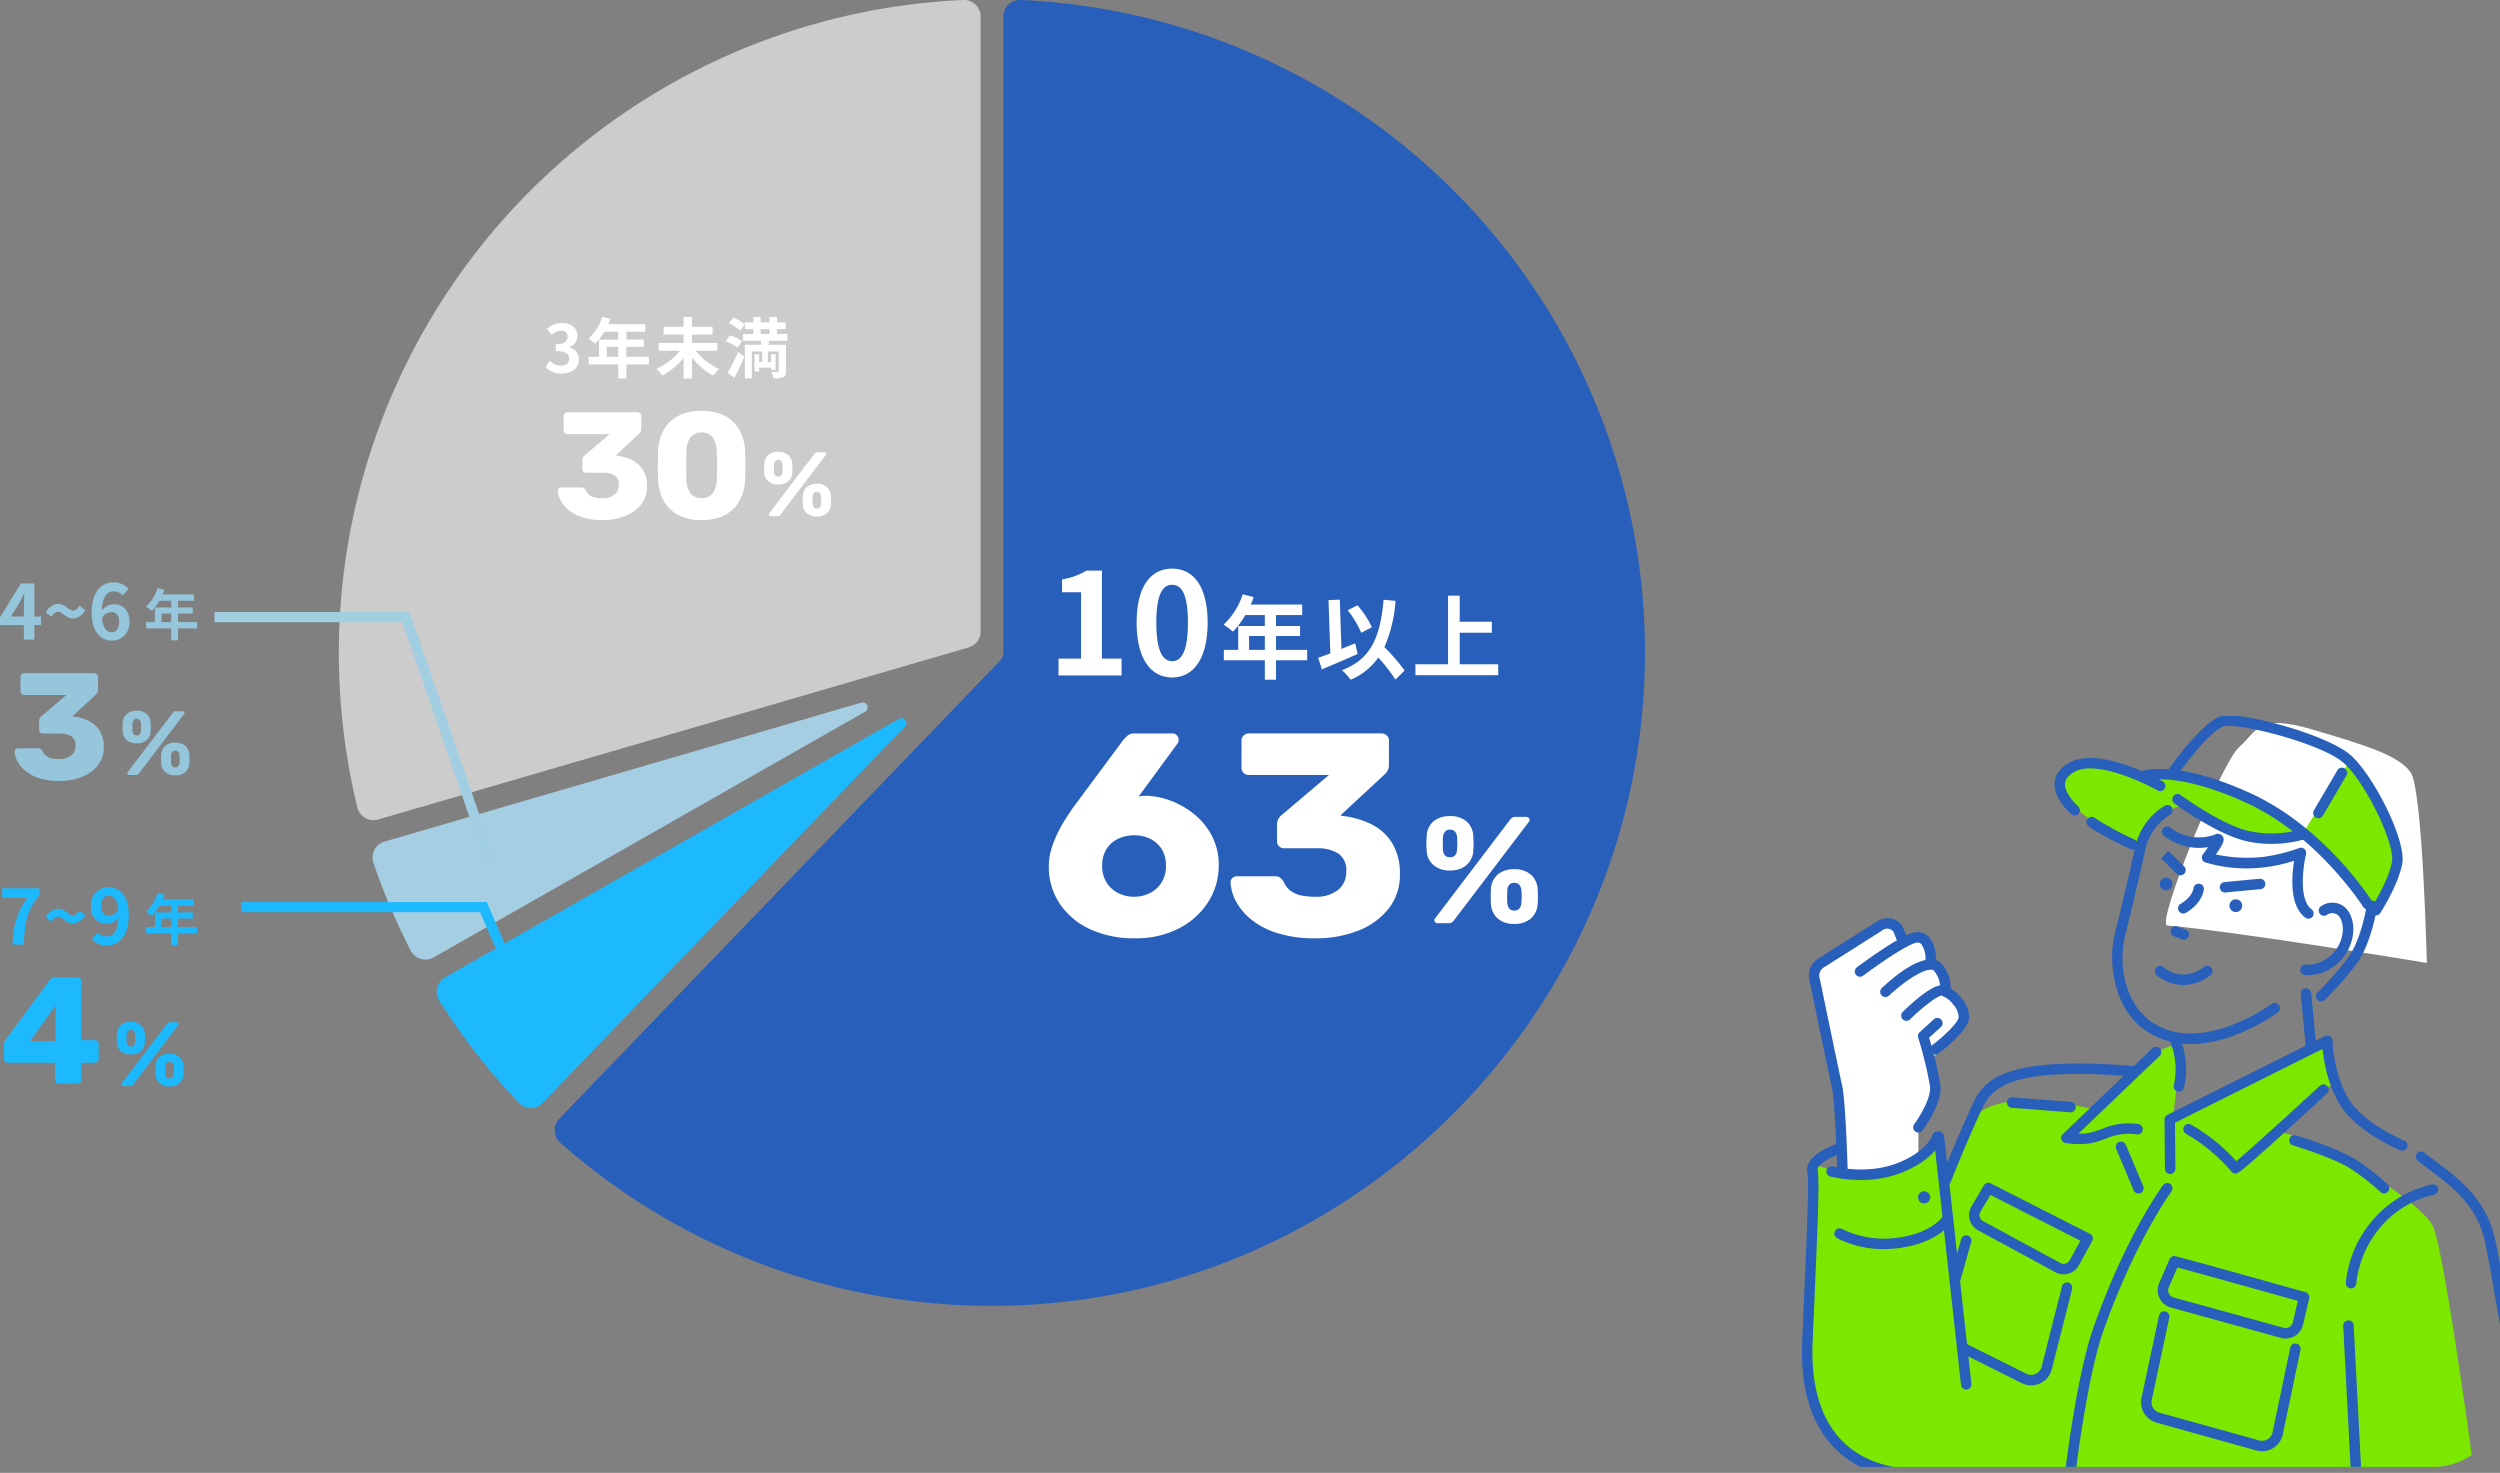 <svg xmlns="http://www.w3.org/2000/svg" xmlns:xlink="http://www.w3.org/1999/xlink" width="493.938" height="291" viewBox="0 0 493.938 291">
  <rect x="0" y="0" width="493.938" height="291" fill="#808080" stroke="none"/>
  <defs>
    <clipPath id="clip-path">
      <path id="Path_137907" data-name="Path 137907" d="M13.6,0H125.391a13.058,13.058,0,0,1,13.058,13.058V135.3a13.058,13.058,0,0,1-13.058,13.058H3.2c-7.212,0-4.424,4.144-4.424-3.068L.538,13.058A13.058,13.058,0,0,1,13.6,0Z" transform="translate(1.758)" fill="#fff" stroke="#707070" stroke-width="1"/>
    </clipPath>
  </defs>
  <g id="Group_124890" data-name="Group 124890" transform="translate(-214.063 -2736)">
    <g id="Group_78917" data-name="Group 78917" transform="translate(5580.164 243.07)">
      <path id="Path_137905" data-name="Path 137905" d="M-4904.263,2682.861s-36.833-6.118-51.249-7.4c-2.433-.006,10.537-32.045,14.161-35.24s3.539-6.712,14.435-3.494,17.069,5.137,19.452,8.48S-4904.263,2682.861-4904.263,2682.861Z" transform="translate(17.646 0.326)" fill="#fff"/>
      <g id="Mask_Group_603" data-name="Mask Group 603" transform="translate(-5012.371 2634.387)" clip-path="url(#clip-path)">
        <g id="Group_78916" data-name="Group 78916" transform="translate(2.296 -0.117)">
          <path id="Path_137857" data-name="Path 137857" d="M1545.836,2354.558v-4.642s4.4-3.3,2.333-11.252c-.462-2.521,6.64-7.015,6.433-9.768s-6.056-10.041-6.433-11.558-1-4.035-2.923-4.05-2.008.107-3.1-1.194c-1.39-1.658-1.376-3.567-7.982.9s-9.907,4.817-8.394,10.252,4.4,21.118,4.472,24.286.688,11.7.688,11.7,9.849,2.385,14.9-3Z" transform="translate(-1522.837 -2269.111)" fill="#fff" stroke="rgba(0,0,0,0)" stroke-width="1"/>
          <g id="Group_78915" data-name="Group 78915">
            <path id="Path_137858" data-name="Path 137858" d="M1460.021,2288.517s1.641-4.729,4.175-6.312a15.324,15.324,0,0,1,4.593-2s9.036,6.988,15.8,6.693,7.451-1.585,7.451-1.585-11.726-10.09-23.418-10.85l-11.692-.76s-11.6-4.606-12.405,1.464S1460.021,2288.517,1460.021,2288.517Z" transform="translate(-1393.451 -2262.452)" fill="#7ce800" stroke="rgba(0,0,0,0)" stroke-width="1"/>
            <path id="Path_137859" data-name="Path 137859" d="M1421.6,2285.613s5.758,4.987,8.573,8.909a34.643,34.643,0,0,0,5.292,5.98s4.851-5.7,4.576-9.937-8.268-18.807-9.088-18.916S1421.6,2285.613,1421.6,2285.613Z" transform="translate(-1322.577 -2262.384)" fill="#7ce800" stroke="rgba(0,0,0,0)" stroke-width="1"/>
            <path id="Path_137860" data-name="Path 137860" d="M1434.5,2426.951l100.606-1.392s-6.06-45.451-8.378-50.387-22.365-17.469-30.919-18.751c4.615-4.153,11.58-9.839,11.58-9.839l-2.3-7.173-29.828,15.015,1.381-11.459-.79-3.556a9,9,0,0,0-4.67,2.091c-1.9,1.8-11.652,10.511-11.652,10.511s-20.726-5.557-24.612,3.386-5.249,10.554-5.249,10.554l-.941-8.069s-4.891,6.19-11.856,6.772a28.508,28.508,0,0,1-12.419-1.764s-1.343,28.426-1.687,35.5,4.329,20.574,13.18,23.227S1434.5,2426.951,1434.5,2426.951Z" transform="translate(-1402.057 -2274.198)" fill="#7ce800" stroke="rgba(0,0,0,0)" stroke-width="1"/>
            <path id="パス_125332" data-name="パス 125332" d="M1521.081,2310.89" transform="translate(-1485.735 -2269.226)" fill="none" stroke="#275fba" stroke-linecap="round" stroke-linejoin="round" stroke-width="2.5"/>
            <path id="線_851" data-name="線 851" d="M1542.42,2342.9" transform="translate(-1524.693 -2274.807)" fill="none" stroke="#275fba" stroke-linecap="round" stroke-linejoin="round" stroke-width="2.5"/>
            <path id="線_851-2" data-name="線 851" d="M1522.938,2314.9" transform="translate(-1489.125 -2269.924)" fill="none" stroke="#275fba" stroke-linecap="round" stroke-linejoin="round" stroke-width="2.5"/>
            <path id="パス_124890-2" data-name="パス 124890-2" d="M1460.95,2305.178a1.257,1.257,0,1,1-1.669-.612h0A1.257,1.257,0,0,1,1460.95,2305.178Z" transform="translate(-1374.094 -2268.103)" fill="#275fba" stroke="rgba(0,0,0,0)" stroke-width="1"/>
            <path id="パス_124890-3" data-name="パス 124890-3" d="M1477.631,2299.986a1.257,1.257,0,1,1-1.669-.611h0A1.258,1.258,0,0,1,1477.631,2299.986Z" transform="translate(-1404.547 -2267.198)" fill="#275fba" stroke="rgba(0,0,0,0)" stroke-width="1"/>
            <path id="Path_137861" data-name="Path 137861" d="M1432.587,2436.328h.054a1.034,1.034,0,0,0,.977-1.085L1432.1,2406.2a1.032,1.032,0,1,0-2.061.108l1.518,29.037A1.032,1.032,0,0,0,1432.587,2436.328Z" transform="translate(-1323.102 -2285.672)" fill="#275fba" stroke="rgba(0,0,0,0)" stroke-width="1"/>
            <path id="Path_137862" data-name="Path 137862" d="M1410.992,2429.825a1.031,1.031,0,0,0,1.021-1.192c-.059-.376-5.928-37.639-7.854-46.467-1.735-7.954-7.25-12.076-11.681-15.389-.8-.6-1.581-1.182-2.3-1.759a1.032,1.032,0,1,0-1.293,1.609c.735.591,1.53,1.186,2.355,1.8,4.373,3.269,9.328,6.974,10.9,14.174,1.914,8.769,7.774,45.973,7.834,46.347A1.031,1.031,0,0,0,1410.992,2429.825Z" transform="translate(-1267.213 -2278.624)" fill="#275fba" stroke="rgba(0,0,0,0)" stroke-width="1"/>
            <path id="Path_137863" data-name="Path 137863" d="M1434.852,2359.809a1.032,1.032,0,0,0,.389-1.989c-.075-.031-7.547-3.107-10.724-7.86s-3.441-11.688-3.444-11.758a1.032,1.032,0,0,0-2.062.063c.008.307.268,7.576,3.791,12.843,3.533,5.284,11.333,8.491,11.664,8.625A1.034,1.034,0,0,0,1434.852,2359.809Z" transform="translate(-1316.263 -2273.813)" fill="#275fba" stroke="rgba(0,0,0,0)" stroke-width="1"/>
            <path id="Path_137864" data-name="Path 137864" d="M1412.676,2393.215a1.032,1.032,0,0,0,1.031-.993h0a20.662,20.662,0,0,1,5.8-12.227,19.493,19.493,0,0,1,9.578-5.3,1.032,1.032,0,0,0-.453-2.014,21.557,21.557,0,0,0-10.6,5.871,22.365,22.365,0,0,0-6.391,13.593,1.032,1.032,0,0,0,.995,1.068Z" transform="translate(-1304.19 -2279.995)" fill="#275fba" stroke="rgba(0,0,0,0)" stroke-width="1"/>
            <path id="Path_137865" data-name="Path 137865" d="M1442.065,2372.394a1.032,1.032,0,0,0,.7-1.788,46.5,46.5,0,0,0-6.42-4.984c-3.483-2.185-11.325-4.6-11.657-4.7a1.032,1.032,0,1,0-.6,1.974c.079.025,7.913,2.437,11.154,4.47a44.383,44.383,0,0,1,6.123,4.757A1.031,1.031,0,0,0,1442.065,2372.394Z" transform="translate(-1327.062 -2277.941)" fill="#275fba" stroke="rgba(0,0,0,0)" stroke-width="1"/>
            <path id="Path_137866" data-name="Path 137866" d="M1476.263,2430.216a1.033,1.033,0,0,0,1.023-.91c.021-.185,2.252-18.669,5.442-27.728,6.207-17.629,13.392-27.506,13.464-27.6a1.032,1.032,0,0,0-1.662-1.224c-.3.408-7.43,10.195-13.749,28.141-3.266,9.274-5.454,27.4-5.545,28.17a1.032,1.032,0,0,0,.9,1.147A1.187,1.187,0,0,0,1476.263,2430.216Z" transform="translate(-1423.19 -2279.938)" fill="#275fba" stroke="rgba(0,0,0,0)" stroke-width="1"/>
            <path id="Path_137867" data-name="Path 137867" d="M1481.5,2358.954a11.453,11.453,0,0,0,3.04-.36c.708-.2,1.387-.439,2.04-.669a11.255,11.255,0,0,1,6.189-.89,1.032,1.032,0,1,0,.368-2.031,13.12,13.12,0,0,0-7.242.972c-.653.231-1.27.448-1.916.631a9.75,9.75,0,0,1-2.694.281l16.075-15.388a1.032,1.032,0,0,0-1.427-1.491l-17.73,16.972a1.033,1.033,0,0,0,.545,1.764A18.633,18.633,0,0,0,1481.5,2358.954Z" transform="translate(-1426.661 -2274.253)" fill="#275fba" stroke="rgba(0,0,0,0)" stroke-width="1"/>
            <path id="Path_137868" data-name="Path 137868" d="M1486.583,2372.676a1.034,1.034,0,0,0,.951-1.433l-3.417-8.127a1.032,1.032,0,1,0-1.9.8l3.417,8.127A1.032,1.032,0,0,0,1486.583,2372.676Z" transform="translate(-1420.111 -2278.221)" fill="#275fba" stroke="rgba(0,0,0,0)" stroke-width="1"/>
            <path id="Path_137869" data-name="Path 137869" d="M1438.1,2364.41h.01a1.031,1.031,0,0,0,1.022-1.042l-.086-9.086,30.525-15.262a1.032,1.032,0,1,0-.922-1.846l-31.1,15.55a1.035,1.035,0,0,0-.571.933l.092,9.73A1.032,1.032,0,0,0,1438.1,2364.41Z" transform="translate(-1365.353 -2273.789)" fill="#275fba" stroke="rgba(0,0,0,0)" stroke-width="1"/>
            <path id="Path_137870" data-name="Path 137870" d="M1448.167,2366.361c.6,0,1.9-.944,18.066-15.829a1.032,1.032,0,1,0-1.4-1.518c-5.444,5.011-14,12.813-16.5,14.9a36.3,36.3,0,0,0-8.951-7.227,1.032,1.032,0,1,0-.993,1.81,33.828,33.828,0,0,1,8.96,7.461,1.05,1.05,0,0,0,.694.391A.936.936,0,0,0,1448.167,2366.361Zm.746-1.749a1.046,1.046,0,0,1,.111.141Z" transform="translate(-1362.505 -2275.825)" fill="#275fba" stroke="rgba(0,0,0,0)" stroke-width="1"/>
            <path id="Path_137871" data-name="Path 137871" d="M1442.861,2338.335c.033,0,.066,0,.1,0a1.031,1.031,0,0,0,.93-1.126l-1-10.549a1.042,1.042,0,0,0-1.125-.93,1.03,1.03,0,0,0-.93,1.125l1,10.549A1.032,1.032,0,0,0,1442.861,2338.335Z" transform="translate(-1342.29 -2271.812)" fill="#275fba" stroke="rgba(0,0,0,0)" stroke-width="1"/>
            <path id="Path_137872" data-name="Path 137872" d="M1465.1,2329.1c8.636,0,16.756-5.954,17.16-6.254a1.032,1.032,0,0,0-1.231-1.657c-.111.081-11.065,8.1-20.264,5.209-9.246-2.911-9.9-13.541-8.765-18.234,1.461-6.05,2.968-12.354,4.1-17.481a10.664,10.664,0,0,1,4.892-6.886,1.032,1.032,0,1,0-1.069-1.766,12.724,12.724,0,0,0-5.84,8.217c-1.124,5.1-2.628,11.394-4.085,17.432-1.281,5.3-.485,17.34,10.151,20.689A16.45,16.45,0,0,0,1465.1,2329.1Z" transform="translate(-1388.253 -2264.169)" fill="#275fba" stroke="rgba(0,0,0,0)" stroke-width="1"/>
            <path id="Path_137873" data-name="Path 137873" d="M1433.26,2319.584a9.148,9.148,0,0,0,8.212-5.131c1.484-2.906,1.239-6.43-.578-8.181a3.816,3.816,0,0,0-4.762-.358,1.031,1.031,0,1,0,1.006,1.8,1.825,1.825,0,0,1,2.324.042c1,.967,1.349,3.449.163,5.773a7.092,7.092,0,0,1-6.595,3.985,1.012,1.012,0,0,0-1.065,1,1.031,1.031,0,0,0,1,1.064Q1433.113,2319.584,1433.26,2319.584Z" transform="translate(-1333.514 -2268.244)" fill="#275fba" stroke="rgba(0,0,0,0)" stroke-width="1"/>
            <path id="Path_137874" data-name="Path 137874" d="M1427.264,2324.674a1.029,1.029,0,0,0,.713-.285,61.922,61.922,0,0,0,6.27-7.136c2.936-3.979,4.045-11.018,4.091-11.316a1.032,1.032,0,0,0-2.04-.313c-.01.069-1.078,6.836-3.713,10.4a61.139,61.139,0,0,1-6.033,6.869,1.031,1.031,0,0,0,.712,1.778Z" transform="translate(-1324.69 -2268.155)" fill="#275fba" stroke="rgba(0,0,0,0)" stroke-width="1"/>
            <path id="Path_137875" data-name="Path 137875" d="M1492.6,2291.18a1.032,1.032,0,0,0,.435-1.969,56.478,56.478,0,0,1-7.788-4.234,1.032,1.032,0,1,0-1.3,1.6c1.987,1.608,7.965,4.385,8.218,4.5A1.03,1.03,0,0,0,1492.6,2291.18Z" transform="translate(-1427.311 -2264.668)" fill="#275fba" stroke="rgba(0,0,0,0)" stroke-width="1"/>
            <path id="Path_137876" data-name="Path 137876" d="M1480.942,2281.988a1.033,1.033,0,0,0,.674-1.814c-.8-.691-2.82-2.873-2.574-4.655.126-.918.893-1.712,2.276-2.359,4.277-1.833,12.978,2.171,15.967,3.871a1.032,1.032,0,1,0,1.02-1.794c-.474-.27-11.7-6.591-17.832-3.961-2.091.977-3.25,2.308-3.477,3.966-.439,3.206,2.891,6.17,3.273,6.5A1.035,1.035,0,0,0,1480.942,2281.988Z" transform="translate(-1427.049 -2262.209)" fill="#275fba" stroke="rgba(0,0,0,0)" stroke-width="1"/>
            <path id="Path_137877" data-name="Path 137877" d="M1462.305,2289.1a23.574,23.574,0,0,0,6.544-.925,1.033,1.033,0,0,0-.575-1.984,21.493,21.493,0,0,1-10.151.434c-5.522-1.124-13.693-7.123-13.774-7.184a1.032,1.032,0,0,0-1.228,1.66c.349.258,8.619,6.332,14.594,7.547A23.518,23.518,0,0,0,1462.305,2289.1Z" transform="translate(-1369.534 -2263.708)" fill="#275fba" stroke="rgba(0,0,0,0)" stroke-width="1"/>
            <path id="Path_137878" data-name="Path 137878" d="M1472.6,2300.992a1.031,1.031,0,0,0,.872-1.581c-.378-.6-9.432-14.8-24.276-21.49-14.765-6.654-21.009-4.3-21.268-4.2a1.032,1.032,0,0,0,.756,1.92c.108-.039,5.917-2.032,19.664,4.161,14.283,6.436,23.289,20.566,23.379,20.708A1.03,1.03,0,0,0,1472.6,2300.992Z" transform="translate(-1360.842 -2262.661)" fill="#275fba" stroke="rgba(0,0,0,0)" stroke-width="1"/>
            <path id="Path_137879" data-name="Path 137879" d="M1461.391,2299.942a1.03,1.03,0,0,0,.869-.473c.146-.226,3.576-5.585,4.331-9.741.831-4.571-5.514-17.151-10.047-21.315s-21.59-8.7-25.465-7.888c-3.749.79-10.025,9.685-10.729,10.7a1.032,1.032,0,0,0,1.7,1.178c2.477-3.562,7.236-9.388,9.46-9.856,2.958-.621,19.344,3.44,23.642,7.389,4.251,3.9,10.057,15.886,9.414,19.427-.682,3.749-4,8.94-4.036,8.992a1.032,1.032,0,0,0,.867,1.591Z" transform="translate(-1347.996 -2260.428)" fill="#275fba" stroke="rgba(0,0,0,0)" stroke-width="1"/>
            <path id="Path_137880" data-name="Path 137880" d="M1434.482,2282.938a1.032,1.032,0,0,0,.891-.51l4.638-7.912a1.032,1.032,0,1,0-1.78-1.044l-4.638,7.912a1.03,1.03,0,0,0,.368,1.411A1.016,1.016,0,0,0,1434.482,2282.938Z" transform="translate(-1332.454 -2262.614)" fill="#275fba" stroke="rgba(0,0,0,0)" stroke-width="1"/>
            <path id="Path_137881" data-name="Path 137881" d="M1473.656,2348.133a1.034,1.034,0,0,0,.995-.761,16.377,16.377,0,0,0-.727-9.678,1.032,1.032,0,0,0-1.9.8,14.5,14.5,0,0,1,.637,8.33,1.035,1.035,0,0,0,1,1.3Z" transform="translate(-1399.18 -2273.79)" fill="#275fba" stroke="rgba(0,0,0,0)" stroke-width="1"/>
            <path id="Path_137882" data-name="Path 137882" d="M1468.747,2306.6a1.017,1.017,0,0,0,.522-.143c3.29-1.932,3.537-4.518,3.546-4.628a1.032,1.032,0,0,0-2.056-.184c-.012.1-.245,1.687-2.534,3.033a1.031,1.031,0,0,0,.523,1.921Z" transform="translate(-1393.409 -2267.452)" fill="#275fba" stroke="rgba(0,0,0,0)" stroke-width="1"/>
            <path id="Path_137883" data-name="Path 137883" d="M1471.119,2324.126h.184a8.27,8.27,0,0,0,5.35-1.977,1.032,1.032,0,1,0-1.338-1.572,6.271,6.271,0,0,1-4.085,1.484,5.705,5.705,0,0,1-3.86-1.412,1.032,1.032,0,1,0-1.362,1.55A7.731,7.731,0,0,0,1471.119,2324.126Z" transform="translate(-1395.907 -2270.872)" fill="#275fba" stroke="rgba(0,0,0,0)" stroke-width="1"/>
            <path id="Path_137884" data-name="Path 137884" d="M1473.908,2313.554a1.033,1.033,0,0,0,.384-1.991l-1.591-.637a1.033,1.033,0,0,0-.768,1.918l1.591.636A1.027,1.027,0,0,0,1473.908,2313.554Z" transform="translate(-1398.479 -2269.22)" fill="#275fba" stroke="rgba(0,0,0,0)" stroke-width="1"/>
            <path id="Path_137885" data-name="Path 137885" d="M1468.476,2430.688a4.2,4.2,0,0,0,4.044-3.07c.026-.1.047-.182.065-.27l3.492-16.7a1.032,1.032,0,1,0-2.02-.423l-3.493,16.7c-.011.05-.023.1-.035.143a2.132,2.132,0,0,1-2.622,1.472l-19.709-5.482a2.134,2.134,0,0,1-1.512-2.5l3.471-16.279a1.032,1.032,0,1,0-2.019-.431l-3.472,16.28a4.2,4.2,0,0,0,2.978,4.916l19.709,5.482A4.171,4.171,0,0,0,1468.476,2430.688Z" transform="translate(-1377.584 -2285.291)" fill="#275fba" stroke="rgba(0,0,0,0)" stroke-width="1"/>
            <path id="Path_137886" data-name="Path 137886" d="M1513.865,2416.456a4.2,4.2,0,0,0,4.074-3.165l4.031-15.9a1.032,1.032,0,0,0-2-.508l-4.031,15.9a2.17,2.17,0,0,1-.165.441,2.135,2.135,0,0,1-2.863.935l-12.211-6.1a1.033,1.033,0,0,0-.922,1.848l12.206,6.091A4.159,4.159,0,0,0,1513.865,2416.456Z" transform="translate(-1468.591 -2284.082)" fill="#275fba" stroke="rgba(0,0,0,0)" stroke-width="1"/>
            <path id="Path_137887" data-name="Path 137887" d="M1512.983,2390.366a3.405,3.405,0,0,0,2.985-1.757l2.652-4.821a1.035,1.035,0,0,0-.438-1.418l-19.609-9.976a1.033,1.033,0,0,0-1.357.4l-2.52,4.284a3.395,3.395,0,0,0,1.374,4.592l15.3,8.292A3.373,3.373,0,0,0,1512.983,2390.366Zm3.313-6.64-2.138,3.887a1.335,1.335,0,0,1-1.8.529l-15.3-8.292a1.331,1.331,0,0,1-.537-1.806l1.985-3.371Z" transform="translate(-1461.282 -2279.929)" fill="#275fba" stroke="rgba(0,0,0,0)" stroke-width="1"/>
            <path id="Path_137888" data-name="Path 137888" d="M1467.755,2406.11a3.54,3.54,0,0,0,3.437-2.724l1.223-5.2a1.032,1.032,0,0,0-.726-1.231c-25.417-7.131-25.734-7.131-25.923-7.131a1.031,1.031,0,0,0-.947.622l-2.044,4.729a3.344,3.344,0,0,0-.163.46,3.532,3.532,0,0,0,2.465,4.345l21.873,6.036A3.47,3.47,0,0,0,1467.755,2406.11Zm2.424-7.436-1,4.239a1.468,1.468,0,0,1-1.763,1.092l-21.792-6.015a1.468,1.468,0,0,1-1.024-1.806,1.373,1.373,0,0,1,.067-.189l1.7-3.929C1449.536,2392.9,1461.5,2396.242,1470.179,2398.674Z" transform="translate(-1372.201 -2282.987)" fill="#275fba" stroke="rgba(0,0,0,0)" stroke-width="1"/>
            <path id="Path_137889" data-name="Path 137889" d="M1485.452,2342.17" transform="translate(-1420.688 -2274.679)" fill="none" stroke="#275fba" stroke-linecap="round" stroke-linejoin="round" stroke-width="2.5"/>
            <path id="Path_137890" data-name="Path 137890" d="M1484.6,2367.777a1.034,1.034,0,0,0,.962-.657c.024-.062,2.459-6.3,5.585-13.158l.2-.433c1.968-4.372,4.2-9.33,30.027-7.243a1.032,1.032,0,1,0,.166-2.058c-27.284-2.2-29.829,3.46-32.076,8.454l-.192.424c-3.15,6.917-5.605,13.2-5.63,13.264a1.034,1.034,0,0,0,.962,1.408Z" transform="translate(-1456.162 -2274.953)" fill="#275fba" stroke="rgba(0,0,0,0)" stroke-width="1"/>
            <path id="Path_137891" data-name="Path 137891" d="M1470.4,2305.229a1.032,1.032,0,0,0,.618-1.86c-2.575-1.923-1.655-8.51-1.083-10.887a1.032,1.032,0,0,0-1.364-1.209,33.854,33.854,0,0,1-6.8,1.714,29.866,29.866,0,0,1-9.662-.443c1.855-2.6,1.636-3.037,1.424-3.467a1.122,1.122,0,0,0-1.39-.548,9.132,9.132,0,0,1-8.981-1.282,1.032,1.032,0,0,0-1.342,1.568,11.3,11.3,0,0,0,8.771,2.284c-.324.467-.687.965-1.028,1.412a1.032,1.032,0,0,0,.465,1.6,28.657,28.657,0,0,0,11.96.934,31.12,31.12,0,0,0,5.591-1.254c-.493,3.026-.958,8.873,2.207,11.237A1.029,1.029,0,0,0,1470.4,2305.229Z" transform="translate(-1370.343 -2265.062)" fill="#275fba" stroke="rgba(0,0,0,0)" stroke-width="1"/>
            <path id="Path_137892" data-name="Path 137892" d="M1510.948,2354.791a1.033,1.033,0,0,0,.079-2.062l-11.53-.889a1.032,1.032,0,1,0-.157,2.058l11.529.89C1510.895,2354.789,1510.921,2354.791,1510.948,2354.791Z" transform="translate(-1457.893 -2276.364)" fill="#275fba" stroke="rgba(0,0,0,0)" stroke-width="1"/>
            <path id="Path_137893" data-name="Path 137893" d="M1524.378,2394.877a1.033,1.033,0,0,0,.993-.751l2.252-7.961a1.032,1.032,0,0,0-1.986-.562l-2.252,7.961a1.032,1.032,0,0,0,.713,1.274A.992.992,0,0,0,1524.378,2394.877Z" transform="translate(-1494.184 -2282.12)" fill="#275fba" stroke="rgba(0,0,0,0)" stroke-width="1"/>
            <path id="パス_131996" data-name="パス 131996" d="M1533.853,2339.409" transform="translate(-1509.052 -2274.198)" fill="#2e2e2e" stroke="rgba(0,0,0,0)" stroke-width="1"/>
            <path id="パス_132037" data-name="パス 132037" d="M1560.206,2368.66a.685.685,0,0,0,.1,0" transform="translate(-1557.269 -2279.298)" fill="#2e2e2e" stroke="rgba(0,0,0,0)" stroke-width="1"/>
            <path id="パス_132038" data-name="パス 132038" d="M1533.47,2374.691a1.2,1.2,0,1,0,1.621-.119A1.2,1.2,0,0,0,1533.47,2374.691Z" transform="translate(-1510.211 -2280.283)" fill="#275fba" stroke="rgba(0,0,0,0)" stroke-width="1"/>
            <path id="Path_137894" data-name="Path 137894" d="M1556.726,2429.2c.662,0,1.073-.032,1.149-.04a1.032,1.032,0,0,0-.179-2.056c-.084.008-8.59.655-14.632-5.142-4.48-4.3-6.556-11.026-6.168-20l.254-5.843c.767-17.659,1.117-25.72.726-28.047-.157-.934,2.324-2.461,4.648-3.247a1.032,1.032,0,0,0-.66-1.956c-1.1.37-6.556,2.379-6.024,5.545.354,2.113-.016,10.635-.754,27.616l-.253,5.843c-.415,9.6,1.879,16.866,6.82,21.592C1547.066,2428.645,1554.011,2429.2,1556.726,2429.2Z" transform="translate(-1534.786 -2278.28)" fill="#275fba" stroke="rgba(0,0,0,0)" stroke-width="1"/>
            <path id="Path_137895" data-name="Path 137895" d="M1537.051,2369.584a21.872,21.872,0,0,0,8.144-1.472c6.874-2.773,7.934-6.643,7.976-6.807a1.032,1.032,0,1,0-2-.511c-.005.016-.944,3.062-6.749,5.405-6.079,2.453-12.809.72-12.875.7a1.032,1.032,0,1,0-.528,2A25.565,25.565,0,0,0,1537.051,2369.584Z" transform="translate(-1525.429 -2277.791)" fill="#275fba" stroke="rgba(0,0,0,0)" stroke-width="1"/>
            <path id="Path_137896" data-name="Path 137896" d="M1529.762,2411a1.071,1.071,0,0,0,.114-.006,1.03,1.03,0,0,0,.913-1.139l-5.386-48.917a1.032,1.032,0,1,0-2.051.226l5.386,48.916A1.032,1.032,0,0,0,1529.762,2411Z" transform="translate(-1497.318 -2277.791)" fill="#275fba" stroke="rgba(0,0,0,0)" stroke-width="1"/>
            <path id="Path_137897" data-name="Path 137897" d="M1538.055,2386.732a22.192,22.192,0,0,0,3.087-.217c7.462-1.049,9.885-4.666,9.984-4.819a1.032,1.032,0,1,0-1.732-1.122c-.015.021-2.095,2.991-8.539,3.9a18.988,18.988,0,0,1-11.108-1.7,1.032,1.032,0,0,0-1.03,1.788A19.977,19.977,0,0,0,1538.055,2386.732Z" transform="translate(-1521.824 -2281.292)" fill="#275fba" stroke="rgba(0,0,0,0)" stroke-width="1"/>
            <path id="Path_137898" data-name="Path 137898" d="M1545.479,2360.116h.029a1.032,1.032,0,0,0,1-1.061c-.016-.57-.4-13.967-1.106-17.057-.566-2.488-3.564-16.98-4.469-21.363a1.822,1.822,0,0,1,.819-1.924l11.509-7.281a1.557,1.557,0,0,1,2.287.212l.62,1.54a1.032,1.032,0,1,0,1.914-.771l-.659-1.635a1,1,0,0,0-.085-.167c-1.136-1.792-3.219-2.164-5.181-.922l-11.508,7.281a3.92,3.92,0,0,0-1.738,4.086c1.163,5.623,3.924,18.965,4.479,21.4.526,2.317.921,11.909,1.056,16.658A1.031,1.031,0,0,0,1545.479,2360.116Z" transform="translate(-1537.472 -2268.889)" fill="#275fba" stroke="rgba(0,0,0,0)" stroke-width="1"/>
            <path id="Path_137899" data-name="Path 137899" d="M1532.854,2321.107a1.024,1.024,0,0,0,.618-.206c3.209-2.4,8.645-6.116,10.474-6.516a.97.97,0,0,1,1.058.349,4.9,4.9,0,0,1,.742,3.35,1.032,1.032,0,0,0,1.629,1.262c.792-.907.593-3.712-.382-5.361a3.118,3.118,0,0,0-3.488-1.617c-2.849.622-10.416,6.242-11.269,6.88a1.032,1.032,0,0,0,.619,1.859Zm12.88-2.99Z" transform="translate(-1521.385 -2269.469)" fill="#275fba" stroke="rgba(0,0,0,0)" stroke-width="1"/>
            <path id="Path_137900" data-name="Path 137900" d="M1529.362,2326.266a1.026,1.026,0,0,0,.7-.276c4.205-3.915,8.022-5.764,8.824-4.974a5.014,5.014,0,0,1,1.277,3.47,1.032,1.032,0,0,0,2.06.125,7.054,7.054,0,0,0-1.888-5.065c-.729-.718-3.719-2.485-11.681,4.933a1.032,1.032,0,0,0,.7,1.787Z" transform="translate(-1512.871 -2270.611)" fill="#275fba" stroke="rgba(0,0,0,0)" stroke-width="1"/>
            <path id="Path_137901" data-name="Path 137901" d="M1530.6,2338.717a1.028,1.028,0,0,0,.622-.209c.942-.712,5.656-4.386,6.045-6.806a5.683,5.683,0,0,0-1.582-4.273,6.753,6.753,0,0,0-3.526-2.415c-1.921-.306-5.815,3.145-7.958,5.234a1.032,1.032,0,1,0,1.44,1.478c2.552-2.485,5.457-4.669,6.216-4.672a4.91,4.91,0,0,1,2.24,1.695,3.918,3.918,0,0,1,1.132,2.625c-.171,1.063-2.86,3.677-5.253,5.488a1.032,1.032,0,0,0,.623,1.856Z" transform="translate(-1504.272 -2271.685)" fill="#275fba" stroke="rgba(0,0,0,0)" stroke-width="1"/>
            <path id="Path_137902" data-name="Path 137902" d="M1531.282,2355.473a1.031,1.031,0,0,0,.83-.417c.4-.541,3.9-5.381,3.521-8.915a69.548,69.548,0,0,0-2.234-9.4l2.322-2.107a1.032,1.032,0,1,0-1.387-1.528l-2.8,2.546a1.031,1.031,0,0,0-.293,1.068,76,76,0,0,1,2.344,9.646c.253,2.317-2.172,6.172-3.126,7.463a1.032,1.032,0,0,0,.828,1.646Z" transform="translate(-1508.283 -2273.052)" fill="#275fba" stroke="rgba(0,0,0,0)" stroke-width="1"/>
            <path id="Path_137903" data-name="Path 137903" d="M1454.042,2302.242a.926.926,0,0,0,.1-.006c2.6-.249,6.584-.625,6.887-.641a1.038,1.038,0,0,0,.986-1.058,1.023,1.023,0,0,0-1.022-1.005c-.063,0-.256,0-7.048.649a1.033,1.033,0,0,0,.1,2.061Z" transform="translate(-1370.468 -2267.246)" fill="#275fba" stroke="rgba(0,0,0,0)" stroke-width="1"/>
            <path id="Path_137904" data-name="Path 137904" d="M1475.917,2297.681a1.032,1.032,0,0,0,.709-1.782c-.156-.149-3.119-3.055-3.119-3.055l-1.445,1.473s3.045,2.987,3.148,3.083A1.023,1.023,0,0,0,1475.917,2297.681Z" transform="translate(-1401.131 -2266.08)" fill="#275fba" stroke="rgba(0,0,0,0)" stroke-width="1"/>
          </g>
        </g>
      </g>
    </g>
    <g id="Group_124872" data-name="Group 124872">
      <g id="Group_78909" data-name="Group 78909" transform="translate(214.498 2911.301)">
        <path id="Path_140178" data-name="Path 140178" d="M11.67,0a.72.72,0,0,1-.525-.225A.72.72,0,0,1,10.92-.75V-4.14H1.59a.745.745,0,0,1-.525-.21A.706.706,0,0,1,.84-4.89V-7.74a1.156,1.156,0,0,1,.1-.5q.1-.225.225-.435L9.9-20.49A1.315,1.315,0,0,1,11.01-21h4.38a.745.745,0,0,1,.525.21.706.706,0,0,1,.225.54V-8.61h2.64a.742.742,0,0,1,.57.225.745.745,0,0,1,.21.525v2.97a.706.706,0,0,1-.225.54.745.745,0,0,1-.525.21H16.14V-.75a.72.72,0,0,1-.225.525A.72.72,0,0,1,15.39,0ZM6-8.4h5.04v-7.08Z" transform="translate(-0.498 38.81)" fill="#1cb9ff"/>
        <path id="Path_140177" data-name="Path 140177" d="M2.016,0Q1.6,0,1.6-.36a.31.31,0,0,1,.072-.2l8.892-11.7a1.247,1.247,0,0,1,.252-.252.651.651,0,0,1,.378-.09h1.278q.414,0,.414.36a.31.31,0,0,1-.072.2L3.924-.342a1.247,1.247,0,0,1-.252.252A.651.651,0,0,1,3.294,0ZM11.07.09A2.832,2.832,0,0,1,9.117-.558,2.491,2.491,0,0,1,8.3-2.286q-.018-.468-.018-.828T8.3-3.978a2.512,2.512,0,0,1,.783-1.755A2.821,2.821,0,0,1,11.07-6.39a2.814,2.814,0,0,1,2,.657,2.529,2.529,0,0,1,.774,1.755q.036.5.036.864t-.036.828a2.412,2.412,0,0,1-.81,1.728A2.866,2.866,0,0,1,11.07.09Zm0-1.584a.752.752,0,0,0,.477-.135.87.87,0,0,0,.261-.342,1.333,1.333,0,0,0,.108-.423q.036-.414.036-.756t-.036-.738a1.2,1.2,0,0,0-.207-.621.715.715,0,0,0-.639-.279.7.7,0,0,0-.621.279,1.2,1.2,0,0,0-.207.621q-.018.4-.018.738t.018.756a1.5,1.5,0,0,0,.1.423.771.771,0,0,0,.261.342A.76.76,0,0,0,11.07-1.494ZM3.456-6.246a2.885,2.885,0,0,1-1.971-.639A2.4,2.4,0,0,1,.684-8.6a8.247,8.247,0,0,1-.027-.828q.009-.36.027-.864a2.428,2.428,0,0,1,.765-1.737,2.848,2.848,0,0,1,2.007-.657,2.814,2.814,0,0,1,2,.657A2.445,2.445,0,0,1,6.21-10.3q.036.5.036.864T6.21-8.6a2.322,2.322,0,0,1-.792,1.719A2.892,2.892,0,0,1,3.456-6.246Zm0-1.566a.8.8,0,0,0,.468-.126.775.775,0,0,0,.27-.333,1.051,1.051,0,0,0,.09-.423q.036-.414.036-.756t-.036-.738a1.2,1.2,0,0,0-.207-.621.7.7,0,0,0-.621-.279.692.692,0,0,0-.63.279,1.4,1.4,0,0,0-.216.621q-.018.4-.018.738t.018.756a2.573,2.573,0,0,0,.108.423.663.663,0,0,0,.252.333A.833.833,0,0,0,3.456-7.812Z" transform="translate(21.967 39.277)" fill="#1cb9ff"/>
        <g id="Group_78908" data-name="Group 78908">
          <path id="Path_140175" data-name="Path 140175" d="M-10.462,0h2.235c.18-4.35.525-6.615,3.1-9.765V-11.1H-12.5v1.845h4.995C-9.622-6.315-10.267-3.855-10.462,0ZM1.463-4.17a2.962,2.962,0,0,0,2.43-1.68L2.738-6.72c-.36.645-.765.975-1.245.975-.93,0-1.56-1.32-2.94-1.32A2.972,2.972,0,0,0-3.892-5.37l1.155.87c.36-.66.78-.99,1.245-.99C-.547-5.49.068-4.17,1.463-4.17ZM8.618-5.685c-.96,0-1.575-.615-1.575-1.92,0-1.365.675-2.04,1.5-2.04.945,0,1.71.75,1.9,2.775A2.215,2.215,0,0,1,8.618-5.685ZM5.2-1.05A4.163,4.163,0,0,0,8.243.21c2.2,0,4.26-1.815,4.26-6.015,0-3.855-1.89-5.505-3.99-5.505a3.479,3.479,0,0,0-3.5,3.7c0,2.355,1.335,3.5,3.18,3.5a3.086,3.086,0,0,0,2.28-1.215c-.09,2.79-1.125,3.735-2.37,3.735a2.547,2.547,0,0,1-1.755-.78Z" transform="translate(12.502 11.31)" fill="#1cb9ff"/>
          <path id="Path_140176" data-name="Path 140176" d="M-1.98-2.64V-4.312h1.9V-2.64Zm7.018,0H1.276V-4.312h2.9v-1.21h-2.9v-1.32H4.433V-8.107H-1.782a7.023,7.023,0,0,0,.363-.9L-2.75-9.35A8.483,8.483,0,0,1-5.06-5.687a10.124,10.124,0,0,1,1.133.847,9.886,9.886,0,0,0,1.5-2H-.077v1.32H-3.289V-2.64H-5.027v1.254h4.95V.968H1.276V-1.386H5.038Z" transform="translate(33.466 10.484)" fill="#1cb9ff"/>
        </g>
      </g>
      <g id="Group_124672" data-name="Group 124672" transform="translate(281.014 2736)">
        <path id="Path_139816" data-name="Path 139816" d="M166.421,436.93V315.4a3.275,3.275,0,0,0-3.44-3.259,129.139,129.139,0,0,0-119.7,159.537,3.272,3.272,0,0,0,4.09,2.376l116.7-34A3.259,3.259,0,0,0,166.421,436.93Z" transform="translate(-39.625 -312.141)" fill="#ccc"/>
        <path id="Path_139817" data-name="Path 139817" d="M57.175,493.021a129.6,129.6,0,0,0,15.688,20.152,3.275,3.275,0,0,0,4.738.039l71.586-74.363a.972.972,0,0,0-1.181-1.519L58.3,488.415A3.276,3.276,0,0,0,57.175,493.021Z" transform="translate(-37.332 -295.307)" fill="#1cb9ff"/>
        <path id="Path_139818" data-name="Path 139818" d="M169.3,312.144a3.275,3.275,0,0,0-3.433,3.26V441.079c0,.012-.006.024-.006.036a2.234,2.234,0,0,1-.1.633c-.01.035-.02.068-.033.1a2.234,2.234,0,0,1-.29.551c-.022.029-.044.056-.067.083a1.881,1.881,0,0,1-.134.168L78.11,533.188a3.276,3.276,0,0,0,.215,4.732,128.489,128.489,0,0,0,85.7,32.22c70.98-.228,128.9-58.634,128.591-129.64A129.039,129.039,0,0,0,169.3,312.144Z" transform="translate(-34.566 -312.141)" fill="#275fba"/>
        <path id="Path_139819" data-name="Path 139819" d="M45.674,466.17a128.324,128.324,0,0,0,7.34,17.3,3.276,3.276,0,0,0,4.533,1.374l85.285-48.57a.973.973,0,0,0-.753-1.779L47.839,461.955A3.274,3.274,0,0,0,45.674,466.17Z" transform="translate(-38.835 -295.676)" fill="#a6cee3"/>
      </g>
      <g id="Group_78900" data-name="Group 78900" transform="translate(423.204 2848.345)">
        <path id="Path_140169" data-name="Path 140169" d="M-14.2,0h12.46V-3.332H-5.628V-20.72H-8.68A13.44,13.44,0,0,1-13.5-18.984v2.548h3.752v13.1H-14.2ZM8.26.392c4.2,0,7-3.7,7-10.836s-2.8-10.668-7-10.668c-4.228,0-7.028,3.5-7.028,10.668C1.232-3.3,4.032.392,8.26.392Zm0-3.22c-1.792,0-3.136-1.792-3.136-7.616,0-5.8,1.344-7.476,3.136-7.476,1.764,0,3.108,1.68,3.108,7.476C11.368-4.62,10.024-2.828,8.26-2.828Z" transform="translate(14.196 21.112)" fill="#fff"/>
        <path id="Path_140170" data-name="Path 140170" d="M-22.14-4.32V-7.056h3.114V-4.32Zm11.484,0h-6.156V-7.056h4.752v-1.98h-4.752V-11.2h5.166v-2.07h-10.17a11.491,11.491,0,0,0,.594-1.476L-23.4-15.3a13.881,13.881,0,0,1-3.78,5.994A16.566,16.566,0,0,1-25.326-7.92,16.176,16.176,0,0,0-22.878-11.2h3.852v2.16h-5.256V-4.32h-2.844v2.052h8.1V1.584h2.214V-2.268h6.156ZM2.124-8.8A18.352,18.352,0,0,0-.72-13.122l-1.944.972A18.344,18.344,0,0,1,.018-7.686ZM-1.17-5.616c-.9.36-1.818.738-2.718,1.116l-.324-9.738-2.232.09.36,10.512c-.9.36-1.71.648-2.394.882l.72,2.286c2.034-.846,4.7-1.98,7.074-3.042ZM8.6-.234a39.257,39.257,0,0,0-4-4.626A27.823,27.823,0,0,0,6.8-14L4.446-14.22C3.78-6.822,1.926-2.466-3.78-.306a12.585,12.585,0,0,1,1.71,1.89A12.852,12.852,0,0,0,3.4-2.79,31.537,31.537,0,0,1,6.768,1.548ZM19.476-1.476V-7.7H25.83V-9.882H19.476V-15.03h-2.3V-1.476H10.728V.684H27.09v-2.16Z" transform="translate(59.783 20.372)" fill="#fff"/>
      </g>
      <g id="Group_124673" data-name="Group 124673" transform="translate(421.282 2880.913)">
        <path id="Path_140168" data-name="Path 140168" d="M18.867.57A20.417,20.417,0,0,1,9.975-1.254,14.414,14.414,0,0,1,4.018-6.3,13.041,13.041,0,0,1,1.881-13.68a11.727,11.727,0,0,1,.542-3.505,21.106,21.106,0,0,1,1.339-3.306,30.449,30.449,0,0,1,1.6-2.793q.8-1.225,1.311-1.966L16.7-38.76q.285-.285.741-.712a1.846,1.846,0,0,1,1.311-.427h7.581a1.115,1.115,0,0,1,.855.37,1.258,1.258,0,0,1,.342.883,1.55,1.55,0,0,1-.057.428.709.709,0,0,1-.171.313L19.608-27.417a3.238,3.238,0,0,1,.826-.142q.484-.028.884-.028a15.091,15.091,0,0,1,5.073,1.14,16.541,16.541,0,0,1,4.56,2.793,13.34,13.34,0,0,1,3.278,4.246,12.243,12.243,0,0,1,1.225,5.5A13.42,13.42,0,0,1,33.4-6.641,14.768,14.768,0,0,1,27.616-1.4,18.516,18.516,0,0,1,18.867.57Zm-.114-8.208a6.787,6.787,0,0,0,3.078-.713,5.791,5.791,0,0,0,2.309-2.08,5.964,5.964,0,0,0,.884-3.306,6.081,6.081,0,0,0-.855-3.334,5.458,5.458,0,0,0-2.28-2.024,7.15,7.15,0,0,0-3.135-.684,7.335,7.335,0,0,0-3.164.684,5.42,5.42,0,0,0-2.308,2.024,6.081,6.081,0,0,0-.855,3.334,5.964,5.964,0,0,0,.884,3.306,5.791,5.791,0,0,0,2.308,2.08A6.911,6.911,0,0,0,18.753-7.638ZM54.492.57A23.99,23.99,0,0,1,46.939-.485,15.555,15.555,0,0,1,41.781-3.22a11.664,11.664,0,0,1-2.964-3.591,8.755,8.755,0,0,1-1.026-3.677,1.115,1.115,0,0,1,.37-.855,1.258,1.258,0,0,1,.883-.342h7.467a1.867,1.867,0,0,1,1.026.256,2.461,2.461,0,0,1,.741.826,4.3,4.3,0,0,0,1.34,1.767,5.106,5.106,0,0,0,2.138.94,13.664,13.664,0,0,0,2.736.257,6.929,6.929,0,0,0,4.532-1.339,4.508,4.508,0,0,0,1.625-3.677,3.941,3.941,0,0,0-1.539-3.505,7.722,7.722,0,0,0-4.389-1.054H48.393a1.389,1.389,0,0,1-1.026-.4,1.389,1.389,0,0,1-.4-1.026v-3.192a2.425,2.425,0,0,1,.285-1.2,2.081,2.081,0,0,1,.627-.741l9.348-7.923H41.382a1.416,1.416,0,0,1-1-.4,1.341,1.341,0,0,1-.427-1.026v-5.358a1.341,1.341,0,0,1,.427-1.026,1.416,1.416,0,0,1,1-.4H67.6a1.487,1.487,0,0,1,1.054.4,1.341,1.341,0,0,1,.428,1.026v4.845a2.151,2.151,0,0,1-.285,1.111,2.905,2.905,0,0,1-.627.77l-8.664,8.037.4.114a17.087,17.087,0,0,1,5.842,1.71,10.011,10.011,0,0,1,4.019,3.733,11.569,11.569,0,0,1,1.482,6.128,10.586,10.586,0,0,1-2.195,6.7A14.125,14.125,0,0,1,63.1-.969,22.579,22.579,0,0,1,54.492.57Z" transform="translate(-1.881 39.9)" fill="#fff"/>
        <path id="Path_140415" data-name="Path 140415" d="M5.76-10.41a4.82,4.82,0,0,1-3.27-1.065A3.968,3.968,0,0,1,1.14-14.34q-.06-.9-.06-1.26t.06-1.56a4,4,0,0,1,1.29-2.91,4.8,4.8,0,0,1,3.33-1.08,4.754,4.754,0,0,1,3.3,1.08,4,4,0,0,1,1.29,2.91q.06,1.2.06,1.56t-.06,1.26A3.968,3.968,0,0,1,9-11.475,4.774,4.774,0,0,1,5.76-10.41ZM3.36,0a.74.74,0,0,1-.5-.165A.542.542,0,0,1,2.67-.6a.516.516,0,0,1,.12-.33l14.82-19.5a1.992,1.992,0,0,1,.45-.435,1.111,1.111,0,0,1,.6-.135h2.13a.74.74,0,0,1,.495.165.542.542,0,0,1,.2.435.516.516,0,0,1-.12.33L6.54-.57a1.992,1.992,0,0,1-.45.435A1.111,1.111,0,0,1,5.49,0Zm2.4-13.02q1.26,0,1.38-1.47.06-.96.06-1.26,0-.39-.06-1.23a1.779,1.779,0,0,0-.375-1.08,1.225,1.225,0,0,0-1-.42,1.217,1.217,0,0,0-1.02.42,2,2,0,0,0-.39,1.08q-.03.42-.03,1.23,0,.78.03,1.26Q4.47-13.02,5.76-13.02ZM18.45.15A4.762,4.762,0,0,1,15.195-.915a4.128,4.128,0,0,1-1.365-2.9q-.03-.51-.03-1.38,0-.9.03-1.44a4.165,4.165,0,0,1,1.3-2.94,4.743,4.743,0,0,1,3.315-1.08,4.743,4.743,0,0,1,3.315,1.08A4.165,4.165,0,0,1,23.07-6.63q.06,1.2.06,1.56t-.06,1.26A4.02,4.02,0,0,1,21.72-.93,4.777,4.777,0,0,1,18.45.15Zm0-2.64a1.2,1.2,0,0,0,1.02-.435,2.043,2.043,0,0,0,.39-1.065q.06-.9.06-1.26,0-.39-.06-1.23a2.043,2.043,0,0,0-.39-1.065,1.2,1.2,0,0,0-1.02-.435,1.2,1.2,0,0,0-1.02.435,1.864,1.864,0,0,0-.36,1.065q-.03.42-.03,1.23t.03,1.26a2.077,2.077,0,0,0,.375,1.08A1.174,1.174,0,0,0,18.45-2.49Z" transform="translate(73.514 37.485)" fill="#fff"/>
      </g>
      <g id="Group_78907" data-name="Group 78907" transform="translate(321.843 2798.581)">
        <path id="Path_140165" data-name="Path 140165" d="M-20.741.182c1.833,0,3.38-1.027,3.38-2.8a2.4,2.4,0,0,0-1.924-2.366v-.065a2.279,2.279,0,0,0,1.612-2.2c0-1.651-1.261-2.561-3.12-2.561a4.268,4.268,0,0,0-2.886,1.183l.975,1.17a2.745,2.745,0,0,1,1.82-.858A1.15,1.15,0,0,1-19.6-7.1c0,.858-.572,1.469-2.34,1.469v1.378c2.093,0,2.652.585,2.652,1.534,0,.858-.663,1.339-1.638,1.339a3.056,3.056,0,0,1-2.145-.988l-.9,1.209A4.089,4.089,0,0,0-20.741.182Zm8.9-3.3V-5.1h2.249V-3.12Zm8.294,0H-7.988V-5.1h3.432v-1.43H-7.988v-1.56h3.731V-9.581H-11.6a8.3,8.3,0,0,0,.429-1.066l-1.573-.4a10.025,10.025,0,0,1-2.73,4.329,11.964,11.964,0,0,1,1.339,1,11.683,11.683,0,0,0,1.768-2.366h2.782v1.56h-3.8V-3.12h-2.054v1.482h5.85V1.144h1.6V-1.638h4.446ZM9.978-4.329V-5.863H4.973V-7.527H9.042V-9.061H4.973V-11H3.322v1.937H-.63v1.534H3.322v1.664H-1.605v1.534H2.607A12.6,12.6,0,0,1-2.047-.767,7.905,7.905,0,0,1-.9.572,14.276,14.276,0,0,0,3.322-2.912V1.144H4.973V-2.99A13.7,13.7,0,0,0,9.2.585,7.367,7.367,0,0,1,10.316-.754,12.686,12.686,0,0,1,5.688-4.329ZM13.37.975c.676-1.261,1.352-2.756,1.937-4.147l-1.222-.923a44.038,44.038,0,0,1-2.08,4.16ZM14.839-6.24a8.44,8.44,0,0,0-2.353-1.144l-.819,1.17A9.835,9.835,0,0,1,13.981-4.94ZM12.291-9.789a9.137,9.137,0,0,1,2.184,1.482l.962-1.222A9.94,9.94,0,0,0,13.2-10.907Zm6.253,1.183h1.742v.962H18.544Zm5.291,2.314V-7.644H21.781v-.962h1.69V-9.945h-1.69V-11H20.286v1.053H18.544V-11H17.1v1.053H15.437v1.339H17.1v.962H15.034v1.352h3.614v.78H15.424v6.63h1.365V-4.173H18.83v2.067h-.585V-3.64h-.923V-.234h.923V-.988H20.6v.429h.9V-3.64h-.9v1.534h-.637V-4.173h2.145V-.364c0,.143-.052.2-.221.208s-.728,0-1.209-.026a4.221,4.221,0,0,1,.351,1.287,4.93,4.93,0,0,0,1.95-.221c.442-.208.572-.559.572-1.235V-5.512H20.131v-.78Z" transform="translate(23.966 11.05)" fill="#fff"/>
        <path id="Path_140166" data-name="Path 140166" d="M9.75.3A12.626,12.626,0,0,1,5.775-.255,8.187,8.187,0,0,1,3.06-1.695,6.139,6.139,0,0,1,1.5-3.585,4.608,4.608,0,0,1,.96-5.52a.587.587,0,0,1,.195-.45.662.662,0,0,1,.465-.18H5.55a.983.983,0,0,1,.54.135,1.3,1.3,0,0,1,.39.435,2.262,2.262,0,0,0,.7.93,2.687,2.687,0,0,0,1.125.495,7.191,7.191,0,0,0,1.44.135,3.647,3.647,0,0,0,2.385-.7A2.373,2.373,0,0,0,12.99-6.66,2.074,2.074,0,0,0,12.18-8.5,4.064,4.064,0,0,0,9.87-9.06H6.54A.731.731,0,0,1,6-9.27a.731.731,0,0,1-.21-.54v-1.68a1.276,1.276,0,0,1,.15-.63,1.1,1.1,0,0,1,.33-.39l4.92-4.17H2.85a.745.745,0,0,1-.525-.21.706.706,0,0,1-.225-.54v-2.82a.706.706,0,0,1,.225-.54A.745.745,0,0,1,2.85-21h13.8a.783.783,0,0,1,.555.21.706.706,0,0,1,.225.54v2.55a1.132,1.132,0,0,1-.15.585,1.529,1.529,0,0,1-.33.405l-4.56,4.23.21.06a8.993,8.993,0,0,1,3.075.9A5.269,5.269,0,0,1,17.79-9.555a6.089,6.089,0,0,1,.78,3.225,5.572,5.572,0,0,1-1.155,3.525A7.434,7.434,0,0,1,14.28-.51,11.884,11.884,0,0,1,9.75.3ZM29.34.3A10.255,10.255,0,0,1,25.6-.315,7.306,7.306,0,0,1,22.98-2.01a7.2,7.2,0,0,1-1.59-2.52,10.355,10.355,0,0,1-.63-3.09q-.03-.81-.045-1.845t0-2.1q.015-1.065.045-1.9a9.9,9.9,0,0,1,.645-3.075,7.151,7.151,0,0,1,1.62-2.49,7.4,7.4,0,0,1,2.64-1.665,10.3,10.3,0,0,1,3.675-.6,10.391,10.391,0,0,1,3.7.6,7.247,7.247,0,0,1,2.625,1.665,7.445,7.445,0,0,1,1.62,2.49,9.636,9.636,0,0,1,.66,3.075q.03.84.045,1.9t0,2.1Q37.98-8.43,37.95-7.62a10.061,10.061,0,0,1-.645,3.09,7.5,7.5,0,0,1-1.59,2.52A7.157,7.157,0,0,1,33.1-.315,10.349,10.349,0,0,1,29.34.3Zm0-4.35A2.572,2.572,0,0,0,31.6-5.055,4.8,4.8,0,0,0,32.34-7.77q.06-.87.075-1.83t0-1.92q-.015-.96-.075-1.77a4.763,4.763,0,0,0-.735-2.67,2.624,2.624,0,0,0-2.265-1.05A2.592,2.592,0,0,0,27.1-15.96a4.932,4.932,0,0,0-.765,2.67q0,.81-.015,1.77t0,1.92q.015.96.015,1.83a4.881,4.881,0,0,0,.78,2.715A2.547,2.547,0,0,0,29.34-4.05Z" transform="translate(1.488 39.876)" fill="#fff"/>
        <path id="Path_140167" data-name="Path 140167" d="M2.016,0Q1.6,0,1.6-.36a.31.31,0,0,1,.072-.2l8.892-11.7a1.247,1.247,0,0,1,.252-.252.651.651,0,0,1,.378-.09h1.278q.414,0,.414.36a.31.31,0,0,1-.072.2L3.924-.342a1.247,1.247,0,0,1-.252.252A.651.651,0,0,1,3.294,0ZM11.07.09A2.832,2.832,0,0,1,9.117-.558,2.491,2.491,0,0,1,8.3-2.286q-.018-.468-.018-.828T8.3-3.978a2.512,2.512,0,0,1,.783-1.755A2.821,2.821,0,0,1,11.07-6.39a2.814,2.814,0,0,1,2,.657,2.529,2.529,0,0,1,.774,1.755q.036.5.036.864t-.036.828a2.412,2.412,0,0,1-.81,1.728A2.866,2.866,0,0,1,11.07.09Zm0-1.584a.752.752,0,0,0,.477-.135.87.87,0,0,0,.261-.342,1.333,1.333,0,0,0,.108-.423q.036-.414.036-.756t-.036-.738a1.2,1.2,0,0,0-.207-.621.715.715,0,0,0-.639-.279.7.7,0,0,0-.621.279,1.2,1.2,0,0,0-.207.621q-.018.4-.018.738t.018.756a1.5,1.5,0,0,0,.1.423.771.771,0,0,0,.261.342A.76.76,0,0,0,11.07-1.494ZM3.456-6.246a2.885,2.885,0,0,1-1.971-.639A2.4,2.4,0,0,1,.684-8.6a8.247,8.247,0,0,1-.027-.828q.009-.36.027-.864a2.428,2.428,0,0,1,.765-1.737,2.848,2.848,0,0,1,2.007-.657,2.814,2.814,0,0,1,2,.657A2.445,2.445,0,0,1,6.21-10.3q.036.5.036.864T6.21-8.6a2.322,2.322,0,0,1-.792,1.719A2.892,2.892,0,0,1,3.456-6.246Zm0-1.566a.8.8,0,0,0,.468-.126.775.775,0,0,0,.27-.333,1.051,1.051,0,0,0,.09-.423q.036-.414.036-.756t-.036-.738a1.2,1.2,0,0,0-.207-.621.7.7,0,0,0-.621-.279.692.692,0,0,0-.63.279,1.4,1.4,0,0,0-.216.621q-.018.4-.018.738t.018.756a2.573,2.573,0,0,0,.108.423.663.663,0,0,0,.252.333A.833.833,0,0,0,3.456-7.812Z" transform="translate(42.531 39.394)" fill="#fff"/>
      </g>
      <g id="Group_78910" data-name="Group 78910" transform="translate(214.063 2851.062)">
        <path id="Path_140173" data-name="Path 140173" d="M9.75.3A12.626,12.626,0,0,1,5.775-.255,8.187,8.187,0,0,1,3.06-1.695,6.139,6.139,0,0,1,1.5-3.585,4.608,4.608,0,0,1,.96-5.52a.587.587,0,0,1,.195-.45.662.662,0,0,1,.465-.18H5.55a.983.983,0,0,1,.54.135,1.3,1.3,0,0,1,.39.435,2.262,2.262,0,0,0,.7.93,2.687,2.687,0,0,0,1.125.495,7.191,7.191,0,0,0,1.44.135,3.647,3.647,0,0,0,2.385-.7A2.373,2.373,0,0,0,12.99-6.66,2.074,2.074,0,0,0,12.18-8.5,4.064,4.064,0,0,0,9.87-9.06H6.54A.731.731,0,0,1,6-9.27a.731.731,0,0,1-.21-.54v-1.68a1.276,1.276,0,0,1,.15-.63,1.1,1.1,0,0,1,.33-.39l4.92-4.17H2.85a.745.745,0,0,1-.525-.21.706.706,0,0,1-.225-.54v-2.82a.706.706,0,0,1,.225-.54A.745.745,0,0,1,2.85-21h13.8a.783.783,0,0,1,.555.21.706.706,0,0,1,.225.54v2.55a1.132,1.132,0,0,1-.15.585,1.529,1.529,0,0,1-.33.405l-4.56,4.23.21.06a8.993,8.993,0,0,1,3.075.9A5.269,5.269,0,0,1,17.79-9.555a6.089,6.089,0,0,1,.78,3.225,5.572,5.572,0,0,1-1.155,3.525A7.434,7.434,0,0,1,14.28-.51,11.884,11.884,0,0,1,9.75.3Z" transform="translate(1.938 38.932)" fill="#95c6db"/>
        <path id="Path_140174" data-name="Path 140174" d="M2.016,0Q1.6,0,1.6-.36a.31.31,0,0,1,.072-.2l8.892-11.7a1.247,1.247,0,0,1,.252-.252.651.651,0,0,1,.378-.09h1.278q.414,0,.414.36a.31.31,0,0,1-.072.2L3.924-.342a1.247,1.247,0,0,1-.252.252A.651.651,0,0,1,3.294,0ZM11.07.09A2.832,2.832,0,0,1,9.117-.558,2.491,2.491,0,0,1,8.3-2.286q-.018-.468-.018-.828T8.3-3.978a2.512,2.512,0,0,1,.783-1.755A2.821,2.821,0,0,1,11.07-6.39a2.814,2.814,0,0,1,2,.657,2.529,2.529,0,0,1,.774,1.755q.036.5.036.864t-.036.828a2.412,2.412,0,0,1-.81,1.728A2.866,2.866,0,0,1,11.07.09Zm0-1.584a.752.752,0,0,0,.477-.135.87.87,0,0,0,.261-.342,1.333,1.333,0,0,0,.108-.423q.036-.414.036-.756t-.036-.738a1.2,1.2,0,0,0-.207-.621.715.715,0,0,0-.639-.279.7.7,0,0,0-.621.279,1.2,1.2,0,0,0-.207.621q-.018.4-.018.738t.018.756a1.5,1.5,0,0,0,.1.423.771.771,0,0,0,.261.342A.76.76,0,0,0,11.07-1.494ZM3.456-6.246a2.885,2.885,0,0,1-1.971-.639A2.4,2.4,0,0,1,.684-8.6a8.247,8.247,0,0,1-.027-.828q.009-.36.027-.864a2.428,2.428,0,0,1,.765-1.737,2.848,2.848,0,0,1,2.007-.657,2.814,2.814,0,0,1,2,.657A2.445,2.445,0,0,1,6.21-10.3q.036.5.036.864T6.21-8.6a2.322,2.322,0,0,1-.792,1.719A2.892,2.892,0,0,1,3.456-6.246Zm0-1.566a.8.8,0,0,0,.468-.126.775.775,0,0,0,.27-.333,1.051,1.051,0,0,0,.09-.423q.036-.414.036-.756t-.036-.738a1.2,1.2,0,0,0-.207-.621.7.7,0,0,0-.621-.279.692.692,0,0,0-.63.279,1.4,1.4,0,0,0-.216.621q-.018.4-.018.738t.018.756a2.573,2.573,0,0,0,.108.423.663.663,0,0,0,.252.333A.833.833,0,0,0,3.456-7.812Z" transform="translate(23.556 38.053)" fill="#95c6db"/>
        <path id="Path_140172" data-name="Path 140172" d="M-10.792-4.56l1.725-2.76c.315-.6.615-1.215.885-1.8h.06c-.03.645-.09,1.65-.09,2.295V-4.56Zm5.955,0h-1.32V-11.1H-8.8l-4.14,6.72v1.5h4.725V0h2.055V-2.88h1.32Zm6.3.39a2.962,2.962,0,0,0,2.43-1.68L2.738-6.72c-.36.645-.765.975-1.245.975-.93,0-1.56-1.32-2.94-1.32A2.972,2.972,0,0,0-3.892-5.37l1.155.87c.36-.66.78-.99,1.245-.99C-.547-5.49.068-4.17,1.463-4.17Zm7.65,2.715c-.93,0-1.68-.78-1.89-2.805A2.191,2.191,0,0,1,9.038-5.43c.96,0,1.575.615,1.575,1.935C10.613-2.145,9.938-1.455,9.113-1.455Zm3.36-8.6a4.112,4.112,0,0,0-3.015-1.26c-2.235,0-4.29,1.77-4.29,5.91,0,3.915,1.875,5.61,3.99,5.61a3.476,3.476,0,0,0,3.48-3.7c0-2.385-1.32-3.495-3.18-3.495A3.23,3.23,0,0,0,7.178-5.8C7.268-8.58,8.318-9.54,9.593-9.54a2.41,2.41,0,0,1,1.71.81Z" transform="translate(12.938 11.31)" fill="#95c6db"/>
        <path id="Path_140171" data-name="Path 140171" d="M-1.98-2.64V-4.312h1.9V-2.64Zm7.018,0H1.276V-4.312h2.9v-1.21h-2.9v-1.32H4.433V-8.107H-1.782a7.023,7.023,0,0,0,.363-.9L-2.75-9.35A8.483,8.483,0,0,1-5.06-5.687a10.124,10.124,0,0,1,1.133.847,9.886,9.886,0,0,0,1.5-2H-.077v1.32H-3.289V-2.64H-5.027v1.254h4.95V.968H1.276V-1.386H5.038Z" transform="translate(33.901 10.484)" fill="#95c6db"/>
      </g>
      <path id="Path_137794" data-name="Path 137794" d="M-5564.52,2502.894l-16.708-48.535h-37.839" transform="translate(5875.507 403.574)" fill="none" stroke="#a2cee2" stroke-width="2"/>
      <path id="Path_139820" data-name="Path 139820" d="M-5561.3,2477.218c-3.047-6.858-9.929-22.859-9.929-22.859h-47.839" transform="translate(5880.805 460.864)" fill="none" stroke="#1cb9ff" stroke-width="2"/>
    </g>
  </g>
</svg>
